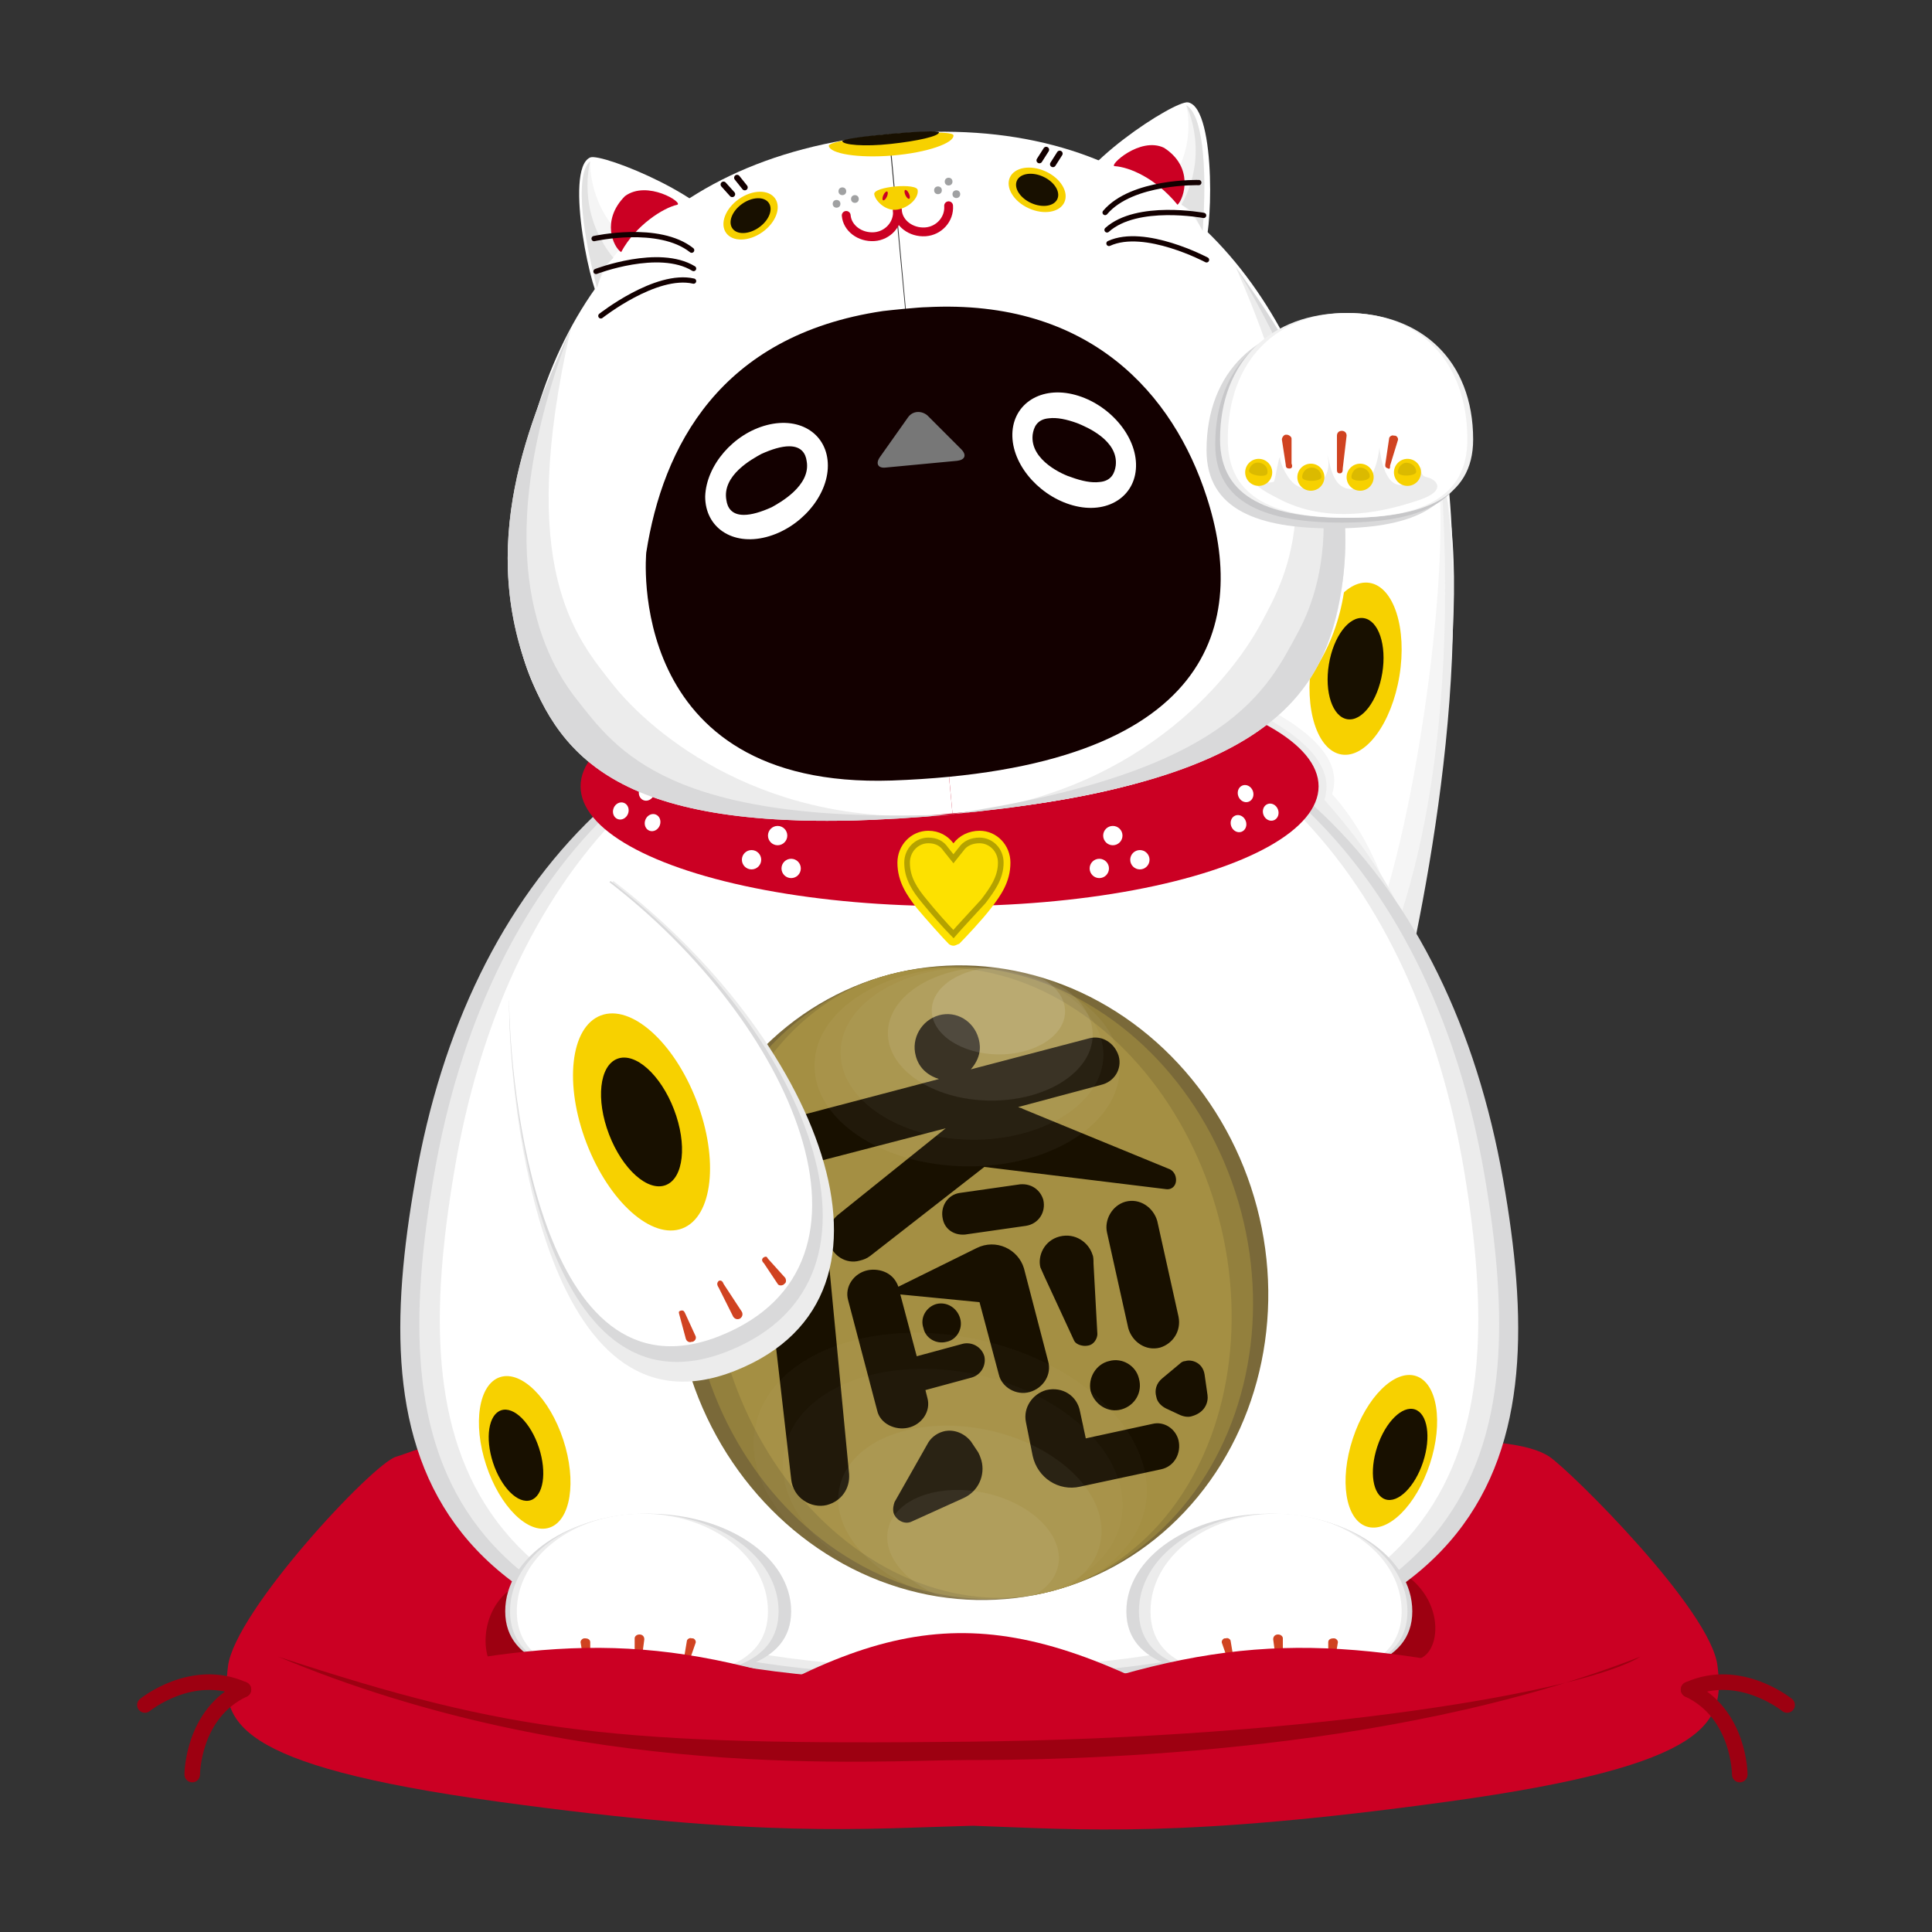 <?xml version="1.0" encoding="utf-8"?>
<!-- Generator: Adobe Illustrator 27.1.1, SVG Export Plug-In . SVG Version: 6.00 Build 0)  -->
<svg version="1.1" id="レイヤー_1" xmlns="http://www.w3.org/2000/svg" xmlns:xlink="http://www.w3.org/1999/xlink" x="0px"
	 y="0px" width="200px" height="200px" viewBox="0 0 200 200" style="enable-background:new 0 0 200 200;" xml:space="preserve">
<rect x="0" y="0" width="200" height="200" fill="#333333" stroke="none"/>
<style type="text/css">
	.st0{fill:none;}
	.st1{fill:#FFFFFF;}
	.st2{fill:#F5F5F5;}
	.st3{fill:#ECECEC;}
	.st4{fill:#F7D100;}
	.st5{fill:#181000;}
	.st6{fill:#CB0023;}
	.st7{fill:#9D0011;}
	.st8{fill:none;stroke:#9D0011;stroke-width:1.611;stroke-linecap:round;stroke-miterlimit:10;}
	.st9{fill:#D9D9DA;}
	.st10{fill:#7A6939;}
	.st11{fill:#93803D;}
	.st12{fill:#A48F43;}
	.st13{opacity:0.8;}
	.st14{opacity:5.000000e-02;fill:#FFFFFF;}
	.st15{opacity:0.1;fill:#FFFFFF;}
	.st16{opacity:0.15;fill:#FFFFFF;}
	.st17{opacity:0.44;}
	.st18{fill:#D04321;}
	.st19{fill:#FDE100;}
	.st20{fill:none;stroke:#B4A200;stroke-width:0.585;stroke-miterlimit:10;}
	.st21{fill:none;stroke:#130000;stroke-width:0.609;stroke-linecap:round;stroke-miterlimit:10;}
	.st22{fill:#130000;}
	.st23{fill:#777777;}
	.st24{fill:#E2E2E2;}
	.st25{fill:none;stroke:#130000;stroke-width:0.544;stroke-linecap:round;stroke-miterlimit:10;}
	.st26{fill:#C7C7C9;}
	.st27{fill:#F1F1F1;}
	.st28{fill:#DBBA00;}
	.st29{fill:#A0A1A2;}
	.st30{fill:none;stroke:#CB0023;stroke-width:0.913;stroke-linecap:round;stroke-miterlimit:10;}
</style>
<rect class="st0" width="200" height="200"/>
<g>
	<path class="st1" d="M149.7,48c2.8,21.9-2.1,66-22.4,87.9c-20.2,21.8-10.2-26.8-10.2-26.8l2.1-52.5L149.7,48z"/>
	<path class="st2" d="M140.8,98.9c4.4-6,9.7-38.1,8-50.8c4.7,11.2-1.6,43.2-2.8,52.2C144.8,109.2,140.8,98.9,140.8,98.9z"/>
	<path class="st3" d="M140.5,104.5c4.7-6.7,11.1-26.1,8.5-57.8c4.3,21.1-2.2,50.6-5,61.4S140.5,104.5,140.5,104.5z"/>
	<path class="st2" d="M131.7,73.6c2.8,1.6,7.5,4.6,6.2,8.6c4.3,4.8,6.4,11.2,7.1,15.8c0.7,4.6-7.9-2.9-7.9-2.9L132.3,84l-2.1-9.4
		L131.7,73.6z"/>
	<path class="st3" d="M130.9,74.2c2.8,1.6,7.5,4.6,6.2,8.6c4.3,4.8,8.4,10.9,9.1,15.4c0.7,4.6-9.9-2.5-9.9-2.5l-4.9-11.1l-2.1-9.4
		L130.9,74.2z"/>
	<ellipse transform="matrix(0.162 -0.987 0.987 0.162 49.3 196.488)" class="st4" cx="140.3" cy="69.2" rx="9" ry="4.6"/>
	<ellipse transform="matrix(0.162 -0.987 0.987 0.162 49.3 196.488)" class="st5" cx="140.3" cy="69.2" rx="5.3" ry="2.8"/>
	<path class="st6" d="M160.4,150.8c2.1,1.4,16.8,15.9,17.4,21.7c0.7,5.7-0.3,10.2-27.9,14c-27.6,3.8-37.7,2.9-49.2,2.5
		c-11.5,0.3-21.6,1.3-49.2-2.5c-27.6-3.8-28.6-8.3-27.9-14s15-21,17.4-21.7s3.7-2.1,17.5-1.9s78.2,0,86.7,0
		C153.9,149,158.3,149.4,160.4,150.8z"/>
	<path class="st7" d="M28.8,171.5c24.3,8,35.1,9.2,71.4,8.8s64-5.3,69.6-8.8c-26.6,10.4-60.3,10.7-69.8,10.7S60.1,184.6,28.8,171.5z
		"/>
	<path class="st7" d="M142.4,161.6c7,1.9,7.2,8.7,4.8,10c-2.4,1.3-6.2,1.1-6.2,1.1"/>
	<path class="st7" d="M55,163.5c-5.1,1.4-5.5,7.3-3.9,9.2c1.6,1.9,6.4,0,6.4,0L55,163.5"/>
	<path class="st8" d="M25.2,174.9c-5.3,2.5-5.3,8.8-5.3,8.8"/>
	<path class="st8" d="M25.2,174.9c-5.3-2.4-10.2,1.6-10.2,1.6"/>
	<path class="st8" d="M174.8,174.9c5.3,2.5,5.3,8.8,5.3,8.8"/>
	<path class="st8" d="M174.8,174.9c5.3-2.4,10.2,1.6,10.2,1.6"/>
	<path class="st9" d="M99.3,70.1c31.1,0,50.8,20.8,56.3,52c5,28.4,0.9,52-56.3,52s-61.3-23.7-56.3-52C48.4,91,68.2,70.1,99.3,70.1z"
		/>
	<path class="st3" d="M99.3,70.1c30,0,49.1,20.7,54.4,51.7c4.8,28.2,0.8,51.7-54.4,51.7s-59.2-23.5-54.4-51.7
		C50.2,90.8,69.2,70.1,99.3,70.1z"/>
	<path class="st1" d="M99.3,70.1c28.9,0,47.2,20.6,52.3,51.3c4.6,28,0.8,51.3-52.3,51.3S42.3,149.4,47,121.4
		C52.1,90.7,70.4,70.1,99.3,70.1z"/>
	<g>
		<ellipse class="st6" cx="98.3" cy="81.4" rx="38.2" ry="12.4"/>
		<g>
			<circle class="st1" cx="80.5" cy="86.5" r="1"/>
			<g>
				<circle class="st1" cx="77.8" cy="89" r="1"/>
				<circle class="st1" cx="81.9" cy="89.9" r="1"/>
			</g>
		</g>
		<g>
			
				<ellipse transform="matrix(0.358 -0.934 0.934 0.358 -33.688 115.094)" class="st1" cx="66.9" cy="82.1" rx="0.9" ry="0.8"/>
			<g>
				
					<ellipse transform="matrix(0.358 -0.934 0.934 0.358 -37.174 113.842)" class="st1" cx="64.2" cy="84" rx="0.9" ry="0.8"/>
				
					<ellipse transform="matrix(0.358 -0.934 0.934 0.358 -36.224 117.793)" class="st1" cx="67.6" cy="85.2" rx="0.9" ry="0.8"/>
			</g>
		</g>
		<g>
			<circle class="st1" cx="115.2" cy="86.5" r="1"/>
			<g>
				<circle class="st1" cx="118" cy="89" r="1"/>
				<circle class="st1" cx="113.8" cy="89.9" r="1"/>
			</g>
		</g>
		<g>
			
				<ellipse transform="matrix(0.934 -0.358 0.358 0.934 -20.841 51.618)" class="st1" cx="128.9" cy="82.1" rx="0.8" ry="0.9"/>
			<g>
				
					<ellipse transform="matrix(0.934 -0.358 0.358 0.934 -21.349 52.695)" class="st1" cx="131.5" cy="84" rx="0.8" ry="0.9"/>
				
					<ellipse transform="matrix(0.934 -0.358 0.358 0.934 -22.031 51.581)" class="st1" cx="128.2" cy="85.2" rx="0.8" ry="0.9"/>
			</g>
		</g>
	</g>
	<ellipse transform="matrix(0.967 -0.255 0.255 0.967 -30.518 29.996)" class="st10" cx="100.5" cy="132.8" rx="30.6" ry="33"/>
	<ellipse transform="matrix(0.967 -0.255 0.255 0.967 -30.518 29.996)" class="st11" cx="100.5" cy="132.8" rx="28.9" ry="33"/>
	<ellipse transform="matrix(0.967 -0.255 0.255 0.967 -30.518 29.996)" class="st12" cx="100.5" cy="132.8" rx="26.5" ry="33"/>
	<g>
		<g>
			<path class="st5" d="M121,121c0.3,0.1,0.6,0.4,0.7,0.8c0.2,0.8-0.3,1.4-1,1.3l-18.8-2.3l-11.8,9.2c-0.4,0.3-0.7,0.4-1.1,0.5
				c-1.4,0.4-2.8-0.5-3.2-1.9c-0.3-1,0.1-2.1,0.9-2.8l11.2-9l-13.1,3.4l3.1,32.4c0.1,1.5-0.8,2.8-2.3,3.2c-1.6,0.4-3.5-0.7-3.7-2.7
				l-1.7-14.8l-2.1-0.2c-1.1-0.1-2-0.8-2.3-1.9c-0.3-1.2,0.3-2.7,1.8-3.1c0.2-0.1,0.4-0.1,0.7-0.1l1.3,0.1l-0.2-2l-4.5-1.5
				c-0.2-0.1-0.8-0.4-0.9-0.9c-0.2-0.7,0.4-1.2,0.8-1.6l3.9-2.8l-0.3-3.4c-0.2-2.5,1.4-4.6,3.6-5.2l15.2-4c-1.9-0.6-2.3-2-2.4-2.4
				c-0.5-1.8,0.6-3.7,2.4-4.2c1.8-0.5,3.6,0.6,4.1,2.4c0.1,0.4,0.5,1.7-0.8,3.2l12.2-3.2c1.4-0.4,2.7,0.5,3.1,1.8
				c0.4,1.4-0.5,2.7-1.8,3l-8.6,2.3c0.2,0.1,0.4,0.1,0.5,0.2L121,121z M101.1,129.2c2-1,4.3,0.1,4.9,2.1l2.5,9.6
				c0.4,1.4-0.5,2.8-1.9,3.2c-1.4,0.4-2.9-0.5-3.2-1.8l-2-7.5l-8.2-0.8l1.7,6.4l4.8-1.3c0.9-0.2,1.9,0.3,2.2,1.3
				c0.2,0.9-0.3,1.9-1.3,2.2l-4.8,1.3l0.2,0.8c0.4,1.4-0.6,2.8-2,3.1c-1.3,0.3-2.9-0.4-3.2-1.8l-3-11.4c-0.4-1.4,0.6-2.8,2-3.1
				c0.9-0.2,2.6,0,3.2,1.7L101.1,129.2z M101.1,150.1c0.3,0.4,0.4,0.8,0.5,1.1c0.4,1.5-0.3,3.2-1.9,3.9l-5.3,2.4
				c-0.8,0.4-1.7-0.2-1.9-0.9c-0.1-0.4,0-0.8,0.1-1.1l3.4-6c0.3-0.6,0.9-1.1,1.6-1.3c0.6-0.2,1.9-0.2,2.9,1L101.1,150.1z M96.9,135
				c1.1-0.3,2.2,0.4,2.5,1.5c0.3,1.1-0.4,2.2-1.4,2.4c-1.1,0.3-2.2-0.4-2.4-1.4C95.2,136.4,95.9,135.3,96.9,135z M99.9,127.8
				c-1.2,0.1-2.1-0.6-2.3-1.6c-0.3-1.3,0.5-2.5,1.7-2.7l6.3-0.9c1.2-0.1,2.1,0.6,2.4,1.6c0.3,1.3-0.5,2.5-1.8,2.7L99.9,127.8z
				 M119.3,147.4c1.2-0.3,2.4,0.5,2.7,1.7c0.3,1.3-0.4,2.7-1.8,3l-8.4,1.8c-2.2,0.5-4.4-0.9-4.9-3.2l-0.7-3.5
				c-0.3-1.5,0.7-2.9,2.1-3.3c1.7-0.4,3.2,0.6,3.5,2.2l0.6,2.8L119.3,147.4z M113.6,138.1c0,0.4-0.3,1.1-1,1.2
				c-0.5,0.1-1.2-0.1-1.4-0.5l-3.1-6.7c-0.1-0.2-0.3-0.7-0.4-0.9c-0.3-1.2,0.4-2.8,2-3.2c1.6-0.4,3,0.6,3.4,1.9
				c0.1,0.2,0.1,0.6,0.1,0.9L113.6,138.1z M114.8,140.9c1.4-0.4,2.8,0.5,3.1,1.8c0.4,1.4-0.4,2.8-1.8,3.2s-2.8-0.5-3.2-1.9
				C112.6,142.6,113.5,141.2,114.8,140.9z M114.6,127.6c-0.3-1.3,0.5-2.8,1.9-3.2c1.5-0.4,2.9,0.6,3.3,2l2.2,9.9
				c0.3,1.5-0.6,2.8-1.9,3.2c-1.5,0.4-2.9-0.6-3.3-2L114.6,127.6z M120.7,145.8c-0.4-0.2-0.9-0.6-1-1.2c-0.2-0.7,0-1.4,0.6-1.9
				l1.8-1.5c0.2-0.2,0.4-0.3,0.6-0.3c0.6-0.2,1.8,0.1,2,1.4l0.3,2.1c0.1,0.7-0.2,1.8-1.6,2.2c-0.3,0.1-0.7,0.1-1.2-0.1L120.7,145.8z
				"/>
		</g>
		<g class="st13">
			
				<ellipse transform="matrix(1.393394e-02 -1 1 1.393394e-02 -11.779 209.001)" class="st14" cx="100.1" cy="110.5" rx="10.3" ry="15.8"/>
			
				<ellipse transform="matrix(1.393394e-02 -1 1 1.393394e-02 -9.88 208.159)" class="st14" cx="100.6" cy="109.1" rx="8.9" ry="13.6"/>
			
				<ellipse transform="matrix(1.393394e-02 -1 1 1.393394e-02 -6.014 208.04)" class="st15" cx="102.5" cy="107.1" rx="6.9" ry="10.6"/>
			
				<ellipse transform="matrix(1.393394e-02 -1 1 1.393394e-02 -2.784 206.494)" class="st16" cx="103.3" cy="104.7" rx="4.5" ry="6.9"/>
		</g>
		<g class="st17">
			
				<ellipse transform="matrix(0.21 -0.978 0.978 0.21 -70.829 216.106)" class="st14" cx="98.3" cy="151.9" rx="13.5" ry="20.6"/>
			
				<ellipse transform="matrix(0.21 -0.978 0.978 0.21 -72.496 217.874)" class="st14" cx="98.6" cy="153.8" rx="11.7" ry="17.8"/>
			
				<ellipse transform="matrix(0.21 -0.978 0.978 0.21 -74.129 222.094)" class="st15" cx="100.4" cy="156.9" rx="9" ry="13.8"/>
			
				<ellipse transform="matrix(0.21 -0.978 0.978 0.21 -77.09 225.06)" class="st16" cx="100.7" cy="160.2" rx="5.8" ry="9"/>
		</g>
	</g>
	<g>
		<g>
			<path class="st9" d="M52.3,166.8c0-5.6,6.6-10.1,14.8-10.1s14.8,4.5,14.8,10.1c0,5.6-6.6,6.9-14.8,6.9S52.3,172.4,52.3,166.8z"/>
			<path class="st3" d="M52.8,166.8c0-5.6,6.2-10.1,13.9-10.1c7.7,0,13.9,4.5,13.9,10.1c0,5.6-6.2,6.9-13.9,6.9
				C59,173.8,52.8,172.4,52.8,166.8z"/>
			<path class="st1" d="M53.5,166.8c0-5.6,5.8-10.1,13-10.1s13,4.5,13,10.1c0,5.6-5.8,6.9-13,6.9S53.5,172.4,53.5,166.8z"/>
			<path class="st18" d="M66,173.1L66,173.1c-0.3,0-0.3-0.2-0.3-0.4l0-3.1c0-0.2,0.2-0.4,0.5-0.4h0c0.3,0,0.5,0.2,0.5,0.5l-0.4,3
				C66.3,172.9,66.3,173.1,66,173.1z"/>
			<path class="st18" d="M71,172.7L71,172.7c-0.3-0.1-0.3-0.2-0.3-0.4l0.4-2.4c0-0.2,0.3-0.4,0.5-0.3l0.1,0c0.2,0,0.4,0.3,0.3,0.5
				l-0.8,2.3C71.2,172.6,71.2,172.8,71,172.7z"/>
			<path class="st18" d="M60.9,172.7L60.9,172.7c-0.3,0-0.4-0.1-0.4-0.3l-0.4-2.4c0-0.2,0.2-0.4,0.4-0.4l0.1,0
				c0.2,0,0.5,0.1,0.5,0.4l0,2.3C61.1,172.5,61.1,172.7,60.9,172.7z"/>
		</g>
		<g>
			<path class="st9" d="M146.2,166.8c0-5.6-6.6-10.1-14.8-10.1s-14.8,4.5-14.8,10.1c0,5.6,6.6,6.9,14.8,6.9S146.2,172.4,146.2,166.8
				z"/>
			<path class="st3" d="M145.7,166.8c0-5.6-6.2-10.1-13.9-10.1s-13.9,4.5-13.9,10.1c0,5.6,6.2,6.9,13.9,6.9S145.7,172.4,145.7,166.8
				z"/>
			<path class="st1" d="M145.1,166.8c0-5.6-5.8-10.1-13-10.1c-7.2,0-13,4.5-13,10.1c0,5.6,5.8,6.9,13,6.9
				C139.3,173.8,145.1,172.4,145.1,166.8z"/>
			<path class="st18" d="M132.5,173.1L132.5,173.1c0.3,0,0.3-0.2,0.3-0.4l0-3.1c0-0.2-0.2-0.4-0.5-0.4l0,0c-0.3,0-0.5,0.2-0.5,0.5
				l0.4,3C132.2,172.9,132.3,173.1,132.5,173.1z"/>
			<path class="st18" d="M127.5,172.7L127.5,172.7c0.3-0.1,0.3-0.2,0.3-0.4l-0.4-2.4c0-0.2-0.3-0.4-0.5-0.3l-0.1,0
				c-0.2,0-0.4,0.3-0.3,0.5l0.8,2.3C127.3,172.6,127.3,172.8,127.5,172.7z"/>
			<path class="st18" d="M137.7,172.7L137.7,172.7c0.3,0,0.4-0.1,0.4-0.3l0.4-2.4c0-0.2-0.2-0.4-0.4-0.4l-0.1,0
				c-0.2,0-0.5,0.1-0.5,0.4l0,2.3C137.4,172.5,137.4,172.7,137.7,172.7z"/>
		</g>
	</g>
	<g>
		<path class="st19" d="M98.7,97.4L98.7,97.4c-0.2,0-0.3-0.1-0.5-0.2c-0.5-0.5-2.2-2.3-3-3.4c-0.9-1.2-1.9-2.5-1.9-4.3
			c0-1.7,1.3-3,2.9-3c1,0,1.8,0.4,2.4,1.2c0.6-0.7,1.4-1.2,2.4-1.2c1.6,0,2.9,1.3,2.9,3c0,1.8-0.9,3.1-1.9,4.3
			c-0.9,1.1-2.6,2.9-3,3.4C99,97.3,98.8,97.4,98.7,97.4z"/>
	</g>
	<g>
		<path class="st19" d="M98.7,97.9L98.7,97.9c-0.2,0-0.4-0.1-0.5-0.2c-0.5-0.5-2.3-2.5-3.3-3.7c-1-1.3-2-2.7-2-4.7
			c0-1.8,1.4-3.3,3.2-3.3c1.1,0,2,0.5,2.6,1.3c0.6-0.8,1.6-1.3,2.7-1.3c1.8,0,3.2,1.5,3.2,3.3c0,2-1,3.4-2,4.7
			c-0.9,1.2-2.8,3.2-3.3,3.7C99,97.8,98.9,97.9,98.7,97.9z"/>
		<path class="st20" d="M98.7,96.7c-0.7-0.7-2.2-2.4-3-3.4c-1-1.2-1.8-2.4-1.8-4c0-1.3,1-2.3,2.2-2.3c0.8,0,1.4,0.3,1.8,0.9l0.8,1
			l0.8-1c0.4-0.6,1.1-0.9,1.9-0.9c1.2,0,2.2,1,2.2,2.3c0,1.6-0.9,2.8-1.8,4C100.8,94.4,99.3,96,98.7,96.7z"/>
	</g>
	<g>
		<path class="st1" d="M98.6,84.2C83.9,85.6,50,88.6,53.2,54.9c2.1-22.2,13.5-38.6,38.8-41"/>
		<path class="st1" d="M98.6,84.2c14.7-1.4,48.6-4.7,39.2-37.2c-6.2-21.5-20.4-35.5-45.7-33.1"/>
	</g>
	<g>
		<path class="st1" d="M123,10.6c-1.3-0.3-12.3,6.8-12.5,10.9c6.9,2.8,13,4.2,14,4.1C125.5,25.4,126,11.2,123,10.6z"/>
		<path class="st1" d="M61.1,16.3c1.2-0.5,13.4,4.4,14.2,8.4c-6.2,4-12,6.5-13,6.6C61.4,31.4,58.3,17.5,61.1,16.3z"/>
	</g>
	<g>
		<g>
			<ellipse transform="matrix(0.819 -0.574 0.574 0.819 1.263 48.659)" class="st4" cx="77.7" cy="22.3" rx="3.1" ry="2.1"/>
			<ellipse transform="matrix(0.819 -0.574 0.574 0.819 1.263 48.659)" class="st5" cx="77.7" cy="22.3" rx="2.3" ry="1.5"/>
		</g>
		<g>
			
				<ellipse transform="matrix(0.414 -0.91 0.91 0.414 45.106 109.18)" class="st4" cx="107.3" cy="19.6" rx="2.1" ry="3.1"/>
			
				<ellipse transform="matrix(0.414 -0.91 0.91 0.414 45.106 109.18)" class="st5" cx="107.3" cy="19.6" rx="1.5" ry="2.3"/>
		</g>
	</g>
	<line class="st21" x1="74.9" y1="19.1" x2="75.8" y2="20.1"/>
	<line class="st21" x1="76.3" y1="18.4" x2="77.1" y2="19.4"/>
	<line class="st21" x1="109.7" y1="15.9" x2="109" y2="17"/>
	<line class="st21" x1="108.3" y1="15.5" x2="107.6" y2="16.6"/>
	<path class="st3" d="M59.1,34c-4.2,9.3-10,22.4-3.9,36.8c4,9.5,12.3,16.4,43.4,13.5C79.4,86,67.5,76,63.4,70.8
		C59.6,66,53.4,58.8,59.1,34z"/>
	<g>
		<path class="st22" d="M124.9,51.4c-3.4-10.5-12-20.5-29-19.6c-0.7,0-3.7,0.3-4.5,0.4c-16.9,2.5-22.8,14.1-24.5,25
			c0,0-2.4,24.5,25.4,23.6C126,79.6,129.1,64.2,124.9,51.4z"/>
		<g>
			<path class="st1" d="M73,51.4c0,3.2,2.8,5.1,6.3,4.2c3.5-0.9,6.4-4.2,6.4-7.4c0-3.2-2.8-5.1-6.3-4.2C75.9,44.9,73.1,48.2,73,51.4
				z"/>
			<path class="st22" d="M78.8,47c1.1-0.5,2.1-0.8,2.9-0.8c1.3,0,1.7,0.8,1.8,1.5c0.5,2.6-2.9,4.4-3.6,4.8c-1.1,0.5-2.1,0.8-2.9,0.8
				c-1.3,0-1.7-0.8-1.8-1.5C74.7,49.2,77.9,47.5,78.8,47z"/>
		</g>
		<g>
			<path class="st1" d="M117.6,48c0.1,3.2-2.7,5.2-6.2,4.4c-3.5-0.8-6.5-4-6.6-7.2c-0.1-3.2,2.7-5.2,6.2-4.4
				C114.5,41.6,117.5,44.8,117.6,48z"/>
			<path class="st22" d="M111.5,43.8c-1.1-0.4-2.1-0.6-2.9-0.5c-1.3,0.1-1.6,1-1.7,1.7c-0.3,2.7,3.3,4.2,4,4.4
				c1.1,0.4,2.1,0.6,2.9,0.5c1.3-0.1,1.6-1,1.7-1.7C115.8,45.6,112.5,44.2,111.5,43.8z"/>
		</g>
		<g>
			<path class="st23" d="M91.7,48.4c-0.8,0.1-1.1-0.4-0.6-1.1l2.9-4.1c0.5-0.7,1.4-0.7,2-0.2l3.5,3.5c0.6,0.6,0.4,1.1-0.4,1.2
				L91.7,48.4z"/>
		</g>
	</g>
	<path class="st9" d="M59.1,34c-4.2,9.3-10,22.4-3.9,36.8c4,9.5,12.3,16.4,43.4,13.5c-29.4,1.2-34.8-6.7-38.9-11.9
		C55.9,67.6,50.5,56.4,59.1,34z"/>
	<path class="st3" d="M127.9,27.6c5.9,8.3,13.9,20.2,10.6,35.4c-2.2,10.1-9.1,18.4-40.2,21.3c19.2-1.8,29-13.8,32.2-19.7
		C133.4,59.2,138.2,50.9,127.9,27.6z"/>
	<path class="st9" d="M127.9,27.6c5.9,8.3,13.9,20.2,10.6,35.4c-2.2,10.1-9.1,18.4-40.2,21.3c29.1-4.3,32.9-13,36.1-18.9
		C137.3,60,140.5,48,127.9,27.6z"/>
	<path class="st2" d="M61.1,16.7c-1.4,1.1-1.1,6.2,0.7,13.1c0.6-2,2.2-4,3.2-4.8C60.8,21.5,61.1,16.7,61.1,16.7z"/>
	<path class="st24" d="M61.1,16.7c-1.4,1.1-1.1,6.2,0.7,13.1c0.6-2,0.7-2.2,1.7-3.1C59.6,21.9,61.1,16.7,61.1,16.7z"/>
	<path class="st2" d="M122.8,10.9c1.6,0.9,2.2,5.9,1.7,13c-1-1.9-2.9-3.5-4-4.2C124.1,15.6,122.8,10.9,122.8,10.9z"/>
	<path class="st24" d="M122.8,10.9c1.6,0.9,2.2,5.9,1.7,13c-1-1.9-1.1-2.1-2.2-2.7C125.3,15.8,122.8,10.9,122.8,10.9z"/>
	<g>
		<path class="st6" d="M121.9,21.2c-2.3-2.8-5-3.9-6.5-4c-0.7,0,2.6-3.1,5.1-1.9C123.6,17.3,122.6,20.5,121.9,21.2z"/>
		<path class="st6" d="M64.3,26.1c1.5-2.8,4.4-4.6,5.8-4.9c0.7-0.2-3.1-2.6-5.4-0.9C62.2,22.8,63.5,25.6,64.3,26.1z"/>
		<g>
			<g>
				<path class="st25" d="M61.5,24.7c0,0,6.7-1.5,10.1,1.2"/>
				<path class="st25" d="M61.7,28.1c0,0,6.5-2.5,10.1-0.3"/>
				<path class="st25" d="M62.2,32.7c0,0,5.7-4.5,9.6-3.6"/>
			</g>
			<g>
				<path class="st25" d="M124.1,18.9c0,0-6.9-0.2-9.7,3.1"/>
				<path class="st25" d="M124.6,22.3c0,0-6.9-1.3-10,1.5"/>
				<path class="st25" d="M124.9,26.9c0,0-6.4-3.4-10.1-1.7"/>
			</g>
		</g>
	</g>
	<path class="st9" d="M138,33.5c-7.7,0-13.1,4.9-13.1,13.1c0,6.2,5.4,8.1,13.1,8.1s13.1-1.9,13.1-8.1
		C151.1,38.5,145.7,33.5,138,33.5z"/>
	<path class="st26" d="M138.9,32.9c-7.7,0-13.1,4.9-13.1,13.1c0,6.2,5.4,8.1,13.1,8.1S152,52.2,152,46
		C152,37.9,146.6,32.9,138.9,32.9z"/>
	<path class="st27" d="M139.4,32.4c-7.7,0-13.1,4.9-13.1,13.1c0,6.2,5.4,8.1,13.1,8.1s13.1-1.9,13.1-8.1
		C152.5,37.3,147.1,32.4,139.4,32.4z"/>
	<path class="st1" d="M139.5,32.4c-7.3,0-12.4,4.9-12.4,13.1c0,6.2,5.1,8.1,12.4,8.1c7.3,0,12.4-1.9,12.4-8.1
		C151.9,37.3,146.8,32.4,139.5,32.4z"/>
	<path class="st3" d="M132.5,47.3c0,0,0,0.8,0.8,2c1.7,2.7,4.9,0.6,4.1-2.2c0.3,0.6,0.4,3.8,2.8,3.5c2.3-0.3,2.6-4.3,2.6-4.3
		s0.3,3.8,2.1,3.9c1.8,0.1,2.4-2.3,2.4-2.3s-0.6,1.3,0.4,1.5c1,0.2,2.2,1.4-0.9,2.4c-3,1-8.8,2.6-14.1,0c-5.2-2.6-0.9-1.5-0.8-2
		C132.1,49.2,132.3,47.6,132.5,47.3z"/>
	<path class="st18" d="M138.7,49L138.7,49c-0.3,0-0.3-0.2-0.3-0.5l0-3.4c0-0.3,0.2-0.5,0.5-0.5l0,0c0.3,0,0.5,0.2,0.5,0.5l-0.4,3.4
		C139,48.7,139,49,138.7,49z"/>
	<path class="st18" d="M143.7,48.5L143.7,48.5c-0.3-0.1-0.3-0.2-0.3-0.4l0.4-2.7c0-0.2,0.3-0.4,0.5-0.3l0.1,0c0.2,0,0.4,0.3,0.3,0.5
		l-0.8,2.6C143.9,48.4,143.9,48.6,143.7,48.5z"/>
	<path class="st18" d="M133.5,48.5L133.5,48.5c-0.3,0-0.4-0.1-0.4-0.4l-0.4-2.6c0-0.2,0.2-0.5,0.4-0.5l0.1,0c0.2,0,0.5,0.2,0.5,0.4
		l0,2.6C133.8,48.2,133.8,48.5,133.5,48.5z"/>
	<path class="st4" d="M85.8,15.1c-0.1-0.8,12.8-1.9,12.9-1.1c0.1,0.8-2.7,1.8-6.3,2.1C88.8,16.4,85.9,15.9,85.8,15.1z"/>
	<path class="st5" d="M87.2,14.6c0-0.4,10-1.3,10-0.9c0,0.4-2.2,0.9-5,1.2C89.5,15.2,87.2,15,87.2,14.6z"/>
	<circle class="st4" cx="130.3" cy="48.9" r="1.4"/>
	<circle class="st4" cx="135.7" cy="49.4" r="1.4"/>
	<circle class="st4" cx="140.8" cy="49.4" r="1.4"/>
	<circle class="st4" cx="145.7" cy="48.9" r="1.4"/>
	<path class="st28" d="M129.3,48.7c0.1-0.5,0.5-0.9,1.1-0.8c0.5,0.1,0.9,0.5,0.8,1.1C131.1,49.5,129.2,49.2,129.3,48.7z"/>
	<path class="st28" d="M134.8,49.4c0-0.5,0.4-1,1-1c0.5,0,1,0.4,1,1C136.7,49.9,134.8,49.9,134.8,49.4z"/>
	<path class="st28" d="M139.9,49.4c0-0.5,0.4-1,0.9-1c0.5,0,1,0.4,1,0.9C141.8,49.9,139.9,49.9,139.9,49.4z"/>
	<path class="st28" d="M144.7,48.9c0-0.5,0.4-1,0.9-1c0.5,0,1,0.4,1,0.9C146.7,49.3,144.8,49.4,144.7,48.9z"/>
	<circle class="st29" cx="87.2" cy="19.8" r="0.4"/>
	<circle class="st29" cx="88.5" cy="20.6" r="0.4"/>
	<circle class="st29" cx="86.6" cy="21.1" r="0.4"/>
	<circle class="st29" cx="98.2" cy="18.8" r="0.4"/>
	<circle class="st29" cx="99" cy="20.1" r="0.4"/>
	<circle class="st29" cx="97.1" cy="19.7" r="0.4"/>
	<g>
		<path class="st30" d="M92.9,21.8c0.1,1.4-1,2.6-2.4,2.7c-1.5,0.1-2.8-0.9-2.9-2.2"/>
		<path class="st30" d="M98.2,21.3c0.1,1.4-1,2.6-2.4,2.7c-1.5,0.1-2.8-0.9-2.9-2.2"/>
	</g>
	<path class="st4" d="M90.5,20.1c-0.1-0.8,4.5-1.2,4.5-0.4c0.1,0.8-0.9,1.8-2.1,2S90.6,20.8,90.5,20.1z"/>
	<ellipse transform="matrix(0.419 -0.908 0.908 0.419 34.816 94.947)" class="st6" cx="91.6" cy="20.3" rx="0.5" ry="0.2"/>
	<ellipse transform="matrix(0.908 -0.419 0.419 0.908 0.228 41.215)" class="st6" cx="93.9" cy="20.1" rx="0.2" ry="0.5"/>
	<g>
		<path class="st3" d="M52.7,104.1c0,9.9,3.5,45.7,23.4,37.8s8.1-34.9-12.6-50.7"/>
		<path class="st9" d="M52.7,103.6c0,9.5,3.3,43.9,22.6,36.3c19.2-7.6,7.8-33.6-12.1-48.7"/>
		<path class="st1" d="M52.7,103.2c0,9.2,3.2,42.5,21.8,35.1s7.6-32.5-11.7-47.2"/>
	</g>
	<path class="st18" d="M74.4,132.6L74.4,132.6c0.2-0.1,0.4,0,0.5,0.3l1.9,2.9c0.1,0.2,0.1,0.5-0.2,0.7l0,0c-0.2,0.1-0.5,0.1-0.7-0.2
		l-1.5-3C74.2,133,74.2,132.8,74.4,132.6z"/>
	<path class="st18" d="M70.4,135.7L70.4,135.7c0.3-0.1,0.4,0,0.5,0.2l1.1,2.4c0.1,0.2,0,0.5-0.3,0.6l-0.1,0c-0.2,0.1-0.5,0-0.6-0.3
		l-0.7-2.6C70.3,135.9,70.2,135.8,70.4,135.7z"/>
	<path class="st18" d="M79,130.2L79,130.2c0.3-0.2,0.4-0.1,0.5,0.1l1.8,2c0.1,0.2,0.1,0.5-0.1,0.6l-0.1,0.1
		c-0.2,0.1-0.5,0.1-0.6-0.1l-1.4-2.1C78.9,130.6,78.8,130.4,79,130.2z"/>
	<ellipse transform="matrix(0.934 -0.358 0.358 0.934 -37.171 31.478)" class="st4" cx="66.4" cy="116.1" rx="6.1" ry="11.8"/>
	<ellipse transform="matrix(0.934 -0.358 0.358 0.934 -37.171 31.478)" class="st5" cx="66.4" cy="116.1" rx="3.6" ry="7"/>
	<g>
		<g>
			
				<ellipse transform="matrix(0.95 -0.312 0.312 0.95 -44.256 24.54)" class="st4" cx="54.4" cy="150.3" rx="4.2" ry="8.2"/>
			
				<ellipse transform="matrix(0.95 -0.312 0.312 0.95 -44.397 24.267)" class="st5" cx="53.5" cy="150.6" rx="2.5" ry="4.9"/>
		</g>
		<g>
			
				<ellipse transform="matrix(0.312 -0.95 0.95 0.312 -43.713 240.238)" class="st4" cx="144.1" cy="150.3" rx="8.2" ry="4.2"/>
			
				<ellipse transform="matrix(0.312 -0.95 0.95 0.312 -43.367 241.322)" class="st5" cx="145" cy="150.6" rx="4.9" ry="2.5"/>
		</g>
	</g>
	<path class="st6" d="M73.8,178.4c19.7-12,30.3-12.9,52.6,0"/>
	<path class="st6" d="M40.9,173.2c20.1-4.2,30.8-3.8,52.4,4.6"/>
	<path class="st6" d="M155.5,173.2c-20.1-4.2-30.8-3.8-52.4,4.6"/>
</g>
</svg>

